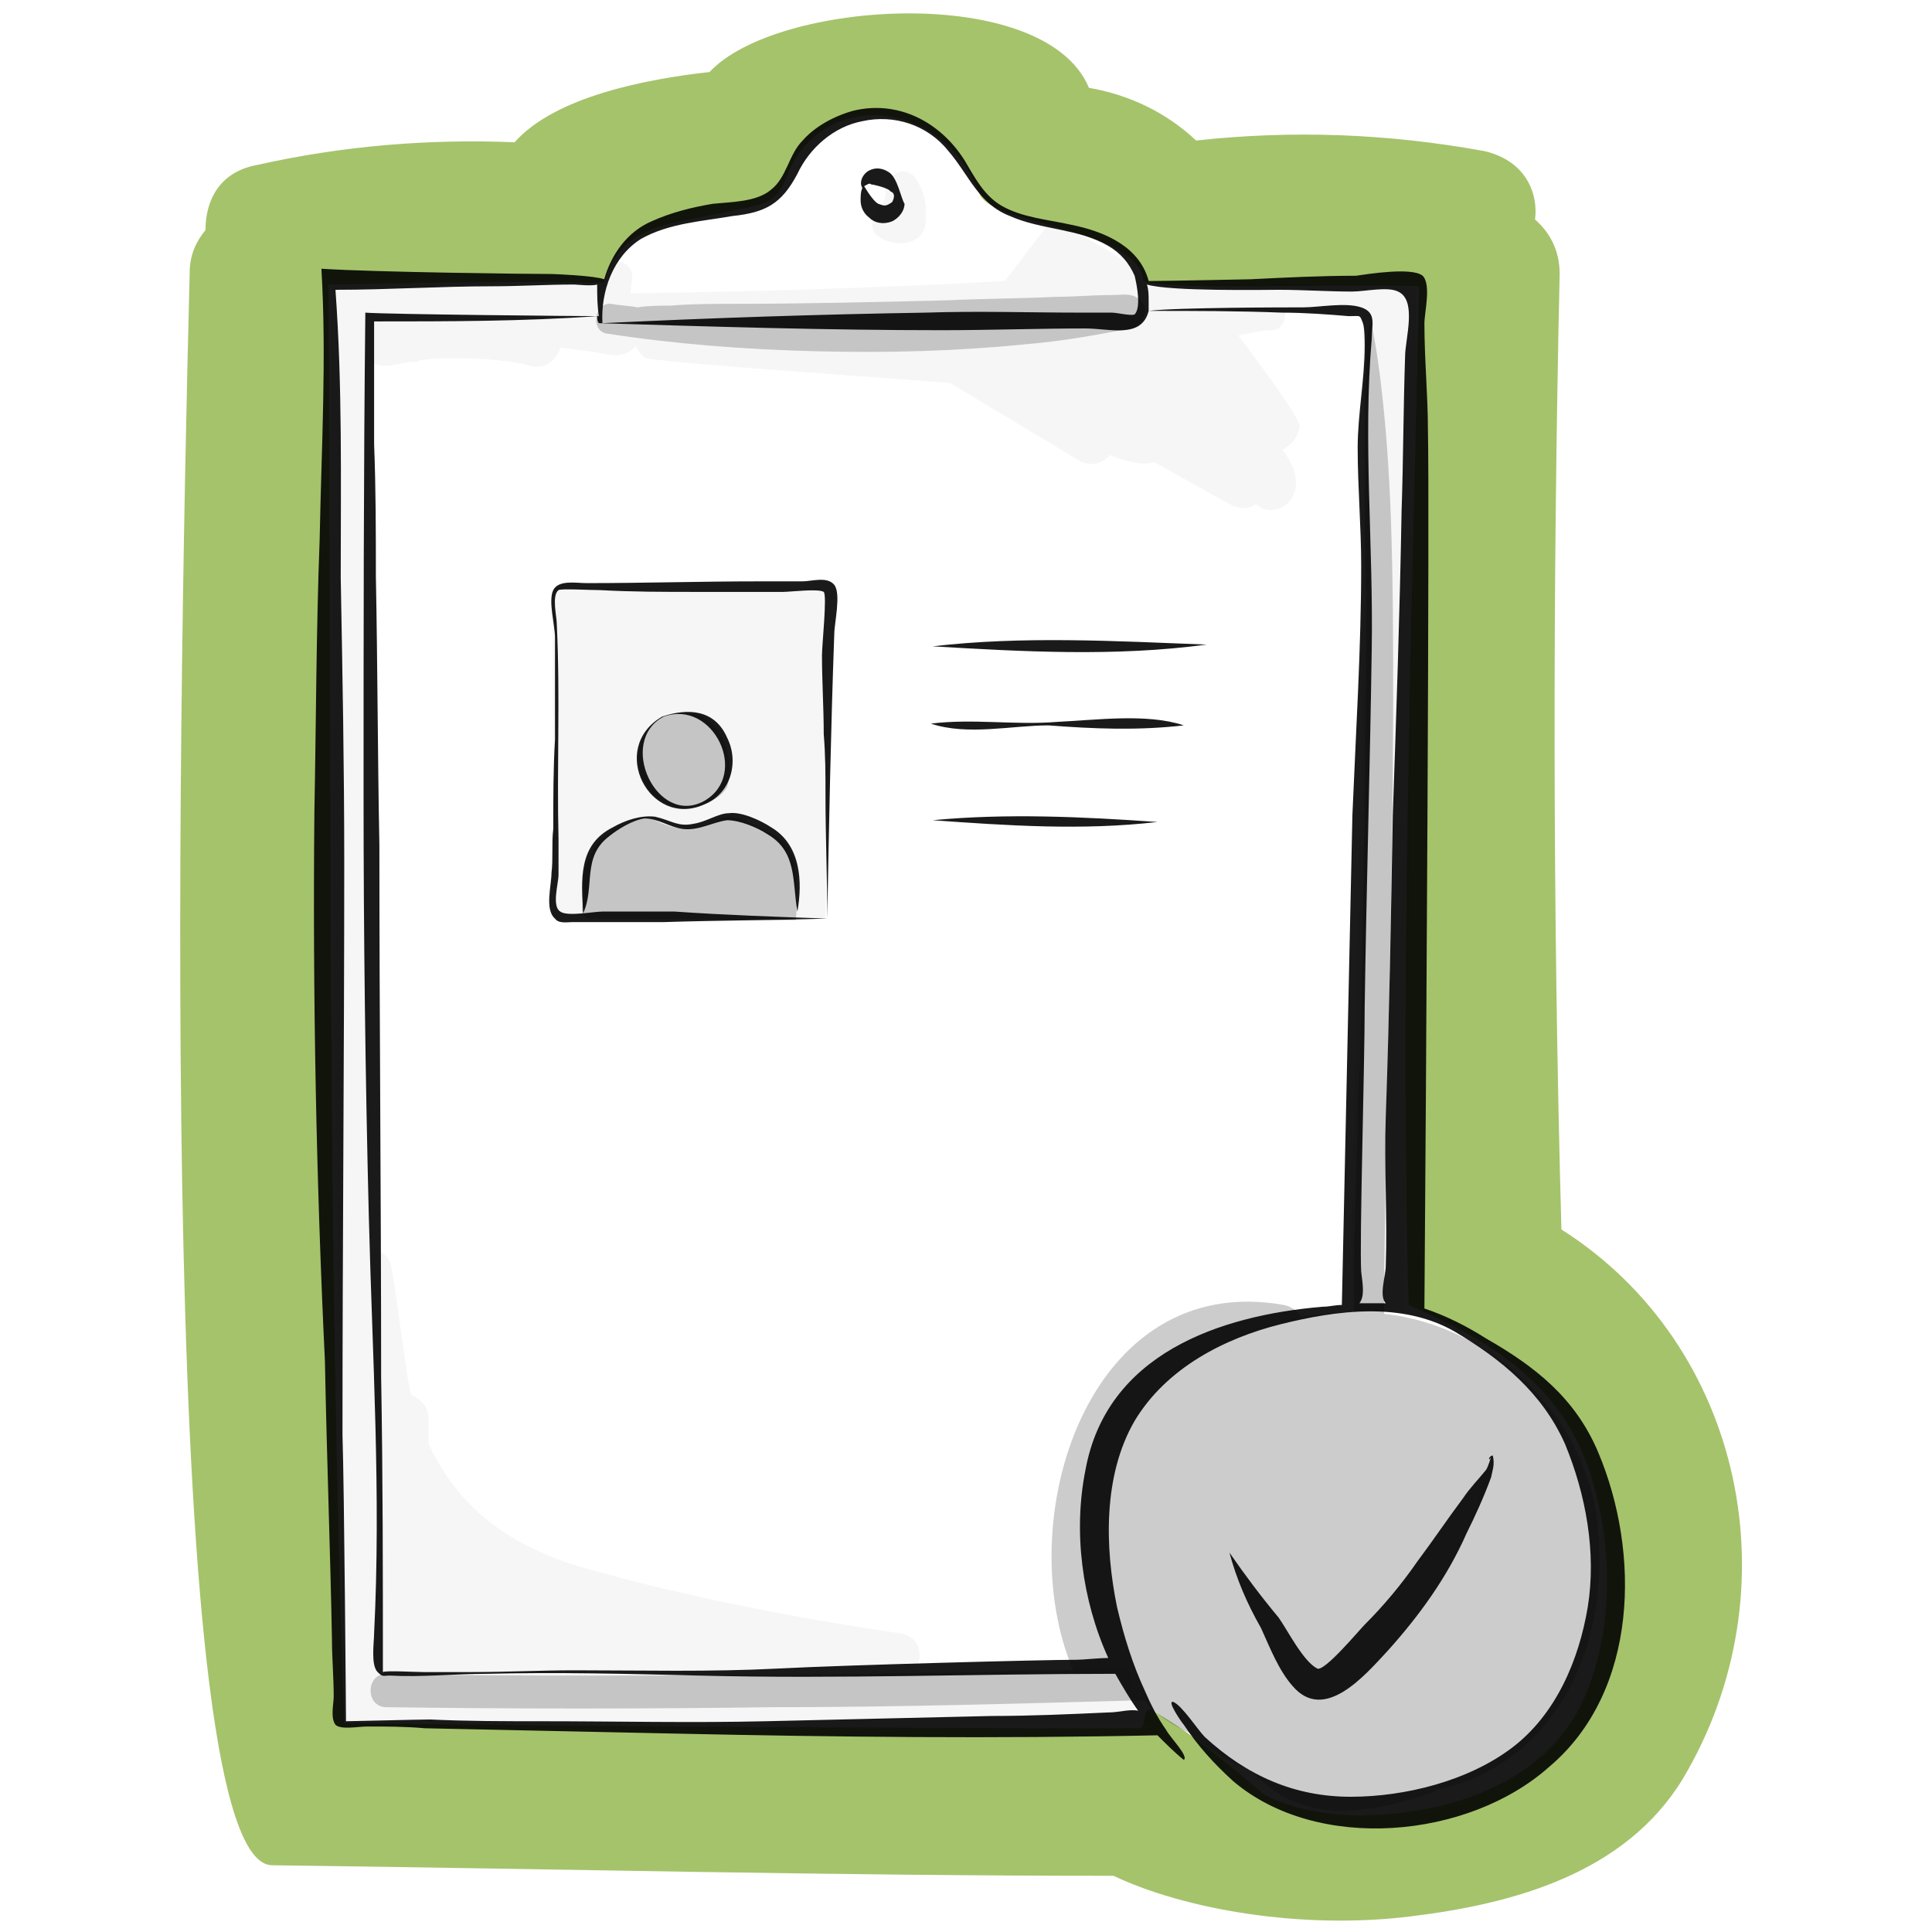 <?xml version="1.0" encoding="UTF-8" standalone="no"?><!DOCTYPE svg PUBLIC "-//W3C//DTD SVG 1.1//EN" "http://www.w3.org/Graphics/SVG/1.1/DTD/svg11.dtd"><svg width="100%" height="100%" viewBox="0 0 110 110" version="1.1" xmlns="http://www.w3.org/2000/svg" xmlns:xlink="http://www.w3.org/1999/xlink" xml:space="preserve" style="fill-rule:evenodd;clip-rule:evenodd;stroke-linejoin:round;stroke-miterlimit:1.414;"><path d="M88.9,70c-0.5,-18.1 -0.5,-36.3 -0.1,-54.4c0,-1.4 -0.6,-2.4 -1.4,-3.1c0.2,-1.7 -0.7,-3.4 -2.9,-3.9c-5.5,-1 -10.9,-1.2 -16.4,-0.6c-1.7,-1.6 -3.8,-2.6 -6.1,-3c-2.5,-6 -17.8,-5 -21.6,-0.9c-3.6,0.4 -8.8,1.4 -11.1,4c-4.9,-0.2 -9.8,0.2 -14.7,1.3c-2.1,0.4 -2.9,2 -2.9,3.7c-0.5,0.6 -0.9,1.4 -0.9,2.4c-0.7,27.7 -1.8,90.7 4.7,90.7c16,0.2 31.9,0.6 47.9,0.6c4,1.9 10.7,3.1 17,2.3c5.7,-0.7 12.1,-2.4 15.4,-7.8c6.4,-10.7 3.5,-24.7 -6.9,-31.3l0,0Zm1,27.3c-1.8,3.4 -5.5,5.2 -9.3,5.8c-2.4,0.4 -5.8,0.5 -8.6,-0.9c-3.9,-3.3 -4.7,-3.8 -6.2,-4.7c-0.8,-0.7 -0.5,0.9 -0.9,0.9c-14.3,0 -31,-0.1 -45.3,-0.3c-1,-27.9 -0.7,-54.6 -0.9,-81.9c5.1,-0.1 11.1,-0.2 15.7,-0.1c1,-3.6 4.2,-3.3 7.7,-4.2c1.7,-0.3 2.2,-0.5 2.8,-2.1c2,-4.7 8.8,-4.3 10.9,1.3c0.8,1.7 9,1.9 9.3,4.9c1.9,0.6 11.3,0.1 15.7,0.3c-0.4,17.9 -1.1,40.1 -0.6,58c3.4,1.5 8.2,3.8 10.1,8.9c1.8,4.9 1.5,10.4 -0.4,14.1l0,0Z" style="fill:#a5c36b;fill-rule:nonzero;"/><path d="M77,74.7l2.9,-0.1c0,-1.3 0.8,-57.2 0.7,-58c-0.1,-0.4 -0.8,-0.5 -1.2,-0.4l-13.9,0c-0.5,0 -0.4,-0.3 -1.2,-1.1c-0.1,-0.2 -4.2,-2.8 -4.7,-2.2c-0.9,1.1 -1.5,2 -2.4,3.1c-7.1,0.4 -14.2,0.6 -21.3,0.7c0,-0.3 0.1,-0.7 0.1,-1c0,-0.4 -0.4,-0.8 -0.8,-0.8c-0.5,0 -0.5,1.3 -0.7,1.3c-1.7,-0.1 -15.5,-0.1 -15.5,-0.1c-0.4,0 -0.2,1.1 -0.2,1.1l0.2,36.4c0,0 0.6,42 0.5,44c-0.1,0.7 1,0.6 1.1,0.6c7.3,0.2 25.1,0.3 27.9,0.2c0.1,0 9.1,-0.1 17.1,-0.3l-1.4,-3.1c-3.7,0 -7.9,0.1 -12.1,0.1c0.5,-0.8 0.3,-1.9 -0.8,-2.1c-6.2,-0.9 -12.3,-2.1 -18.3,-3.8c-4.6,-1.4 -7.1,-3.8 -8.6,-7l0,-1.4c0,-0.7 -0.4,-1.1 -1,-1.4c-0.2,-0.6 -0.8,-5.5 -1.1,-7.2c-0.1,-0.7 -0.6,-1 -1.2,-1.1c-0.1,-0.8 -0.1,-1.8 -0.1,-3.1c0,-0.4 -0.1,-14.2 -0.1,-16.9c0,-0.2 -0.1,-23.9 -0.1,-30.8c0.3,0.4 0.8,0.6 1.5,0.5c0.5,-0.1 0.9,-0.2 1.4,-0.2c0.4,-0.3 4.6,-0.3 6.4,0.2c0.9,0.3 1.6,-0.3 1.8,-1c0.9,0.1 1.8,0.2 2.8,0.4c0.6,0.1 1.2,-0.1 1.5,-0.5c0,0 0.3,0.6 0.6,0.7c1.5,0.3 16.2,1.3 17.3,1.4c0.1,0.1 5,3 7.3,4.4c0.7,0.4 1.4,0.2 1.8,-0.3c0.3,0.2 2,0.7 2.5,0.4c0.2,0.1 3,1.7 4.3,2.4c0.6,0.3 1.1,0.3 1.5,0c1.2,1.1 3.5,-0.6 1.5,-3.1c0.5,-0.2 0.9,-0.7 1,-1.3c0.1,-0.4 -2.5,-3.9 -3.5,-5.2c0.6,-0.1 1.2,-0.3 1.9,-0.3c0.6,0 0.9,-0.7 0.7,-1.1c1.5,0 3,0 4.5,0.1l0,6.3c0,0.4 0,12.9 -0.1,18.3c0.1,0.4 -0.6,23.5 -0.5,32.3m-24.3,-62.5c0.1,-0.7 -0.2,-1.5 -0.6,-2.1c-0.4,-0.5 -1.1,-0.4 -1.3,0c-0.2,0.2 -0.4,0.5 -0.4,0.8c0.1,0.3 -0.1,0.7 -0.4,0.9c-0.3,0.2 -0.4,0.5 -0.3,0.8c-0.1,0.4 0.1,0.8 0.4,0.9c0.1,0.1 0.2,0.1 0.3,0.2c0.1,0 0.3,0.1 0.4,0.1c0.5,0.1 1,0.1 1.5,-0.3c0.3,-0.2 0.5,-0.8 0.4,-1.3Zm-5.7,21.4c-0.2,-0.2 -11,-0.1 -15.5,-0.1c-0.1,2.3 0.1,16.4 0,18.8c3.6,0.2 11.9,-0.1 15.5,0c0.1,-6.5 0.1,-18.6 0,-18.7l0,0Z" style="fill-opacity:0.039;fill-rule:nonzero;"/><path d="M65.1,17.3c-0.5,-0.7 -1.1,-0.5 -1.9,-0.5c-1,0 -2,0.1 -3.1,0.1c-2,0.1 -4.1,0.1 -6.2,0.2c-4.1,0.1 -8.2,0.2 -12.3,0.2c-1.1,0 -2.2,0 -3.4,0.1c-0.6,0 -1.3,0 -1.9,0.1c-0.5,-0.1 -1,-0.1 -1.5,-0.2c-1,-0.1 -1.2,1.6 -0.2,1.7c3.9,0.6 7.9,0.9 11.9,1c4,0.1 7.9,0 11.9,-0.4c2.3,-0.2 3.8,-0.5 6,-0.9c0.6,-0.1 1,-1 0.7,-1.4l0,0Zm25.9,69.9c-0.5,-6.4 -5.9,-11.7 -12.2,-12.4c0,-3.2 0.1,-6.5 0.1,-9.7c0,-1.2 0.8,-26.9 0.2,-37.6c-0.3,-5.7 -1,-9.4 -1.1,-9.1c-0.2,0.6 -0.2,1.3 -0.2,1.9c0,0.7 0,1.4 -0.1,2.1l0,4c0,2.7 0,5.4 0.1,8.1c0,5.4 -0.3,25.9 -0.4,26.5c-0.1,1.1 -0.1,2.2 -0.1,3.3c-0.1,2.1 -0.1,4.3 -0.2,6.4l0,4c-1,0 -2,0.1 -3,0.3c-0.2,-0.3 -0.5,-0.6 -1,-0.7c-11.2,-2 -15.6,12.3 -12,20.8c-1.6,0 -3.1,0 -4.7,0.1c-7.3,0.1 -14.7,0.2 -22,0.2c-4.1,0 -8.3,0 -12.4,-0.1c-1.2,0 -1.2,1.9 0,1.9c7.3,0.1 14.7,0.1 22,0c7,0 14,-0.2 21.1,-0.4c0.7,0.8 1.6,1.4 2.7,1.9c1,0.9 2.2,1.6 3.4,2.1c0.6,0.6 1.2,1.1 1.9,1.5c2.6,1.4 5.6,0.7 8.3,-0.2c0.1,0 0.3,-0.1 0.4,-0.2c6.6,-1.4 9.8,-7.9 9.2,-14.7l0,0Zm-51,-46.4c-0.8,-0.3 -1.5,-0.3 -2.2,0c-0.891,0.487 -1.448,1.424 -1.448,2.44c0,1.4 1.058,2.593 2.448,2.76c0.9,0 2.2,-0.4 2.6,-1.2c0.4,-1.2 0,-3.3 -1.4,-4l0,0Zm5,7.7c-0.4,-0.7 -0.7,-0.9 -1.4,-1.2c-0.8,-0.4 -1.4,-0.8 -2.3,-0.8c-0.9,0.3 -2,1.3 -4.2,0.1c-0.6,-0.1 -1.5,0.3 -2,0.6c-1.4,0.5 -2,2.5 -1.9,3.3c0.1,1 -0.3,1.4 0.2,1.8c2.5,0 11.4,0.1 11.9,0.1c0.1,-0.3 0.1,-3.3 -0.3,-3.9l0,0Z" style="fill-opacity:0.2;fill-rule:nonzero;"/><path d="M50.6,9.8c-0.3,-0.2 -0.7,-0.3 -1.1,-0.1c-0.4,0.2 -0.6,0.7 -0.4,1c-0.1,0.2 -0.1,0.5 -0.1,0.7c0,0.3 0.1,0.7 0.5,1c0.3,0.3 0.8,0.4 1.3,0.2c0.4,-0.2 0.7,-0.6 0.7,-1c-0.2,-0.3 -0.4,-1.5 -0.9,-1.8l0,0Zm0.2,1.7c-0.4,0.3 -0.5,0.2 -0.8,0.1c-0.2,-0.1 -0.5,-0.5 -0.8,-1c0.2,-0.1 0.3,-0.2 0.4,-0.1c0.1,0 1,0.2 1.1,0.4c0.3,0.1 0.2,0.4 0.1,0.6l0,0Zm19.2,76.9c0.9,1.3 1.8,2.5 2.8,3.7c0.5,0.7 1.4,2.5 2.2,2.9c0.4,0.2 2.4,-2.2 2.7,-2.5c1.1,-1.1 2.1,-2.3 3,-3.6c0.9,-1.2 1.7,-2.4 2.6,-3.6c0.4,-0.6 0.9,-1.1 1.3,-1.6c0.1,-0.1 0.4,-1 0.2,-0.6c-0.1,-0.1 0.2,-0.3 0.2,-0.2c0.1,0.5 0,0.7 -0.1,1.2c-0.4,1.1 -0.9,2.2 -1.4,3.2c-1.1,2.5 -2.7,4.7 -4.5,6.7c-1.3,1.4 -3.6,4.1 -5.4,2c-0.8,-0.9 -1.3,-2.2 -1.8,-3.3c-0.8,-1.4 -1.4,-2.8 -1.8,-4.3l0,0Zm-32.2,-47.6c-2.7,1.4 -0.4,6.3 2.3,4.8c2.6,-1.5 0.5,-5.8 -2.3,-4.8Zm-0.1,0c1.5,-0.5 3,-0.4 3.7,1.2c0.7,1.4 0.2,3.2 -1.3,3.8c-3.1,1.4 -5.5,-3.2 -2.4,-5l0,0Zm-4.5,11.2c-0.1,-1.9 -0.3,-3.9 1.7,-4.9c0.7,-0.4 1.6,-0.7 2.4,-0.6c0.9,0.2 1.3,0.6 2.2,0.4c0.7,-0.1 1.4,-0.6 2,-0.6c0.7,-0.1 1.8,0.4 2.4,0.8c1.7,1 1.8,3.1 1.5,4.8c-0.3,-1.7 0,-3.4 -1.7,-4.4c-0.6,-0.4 -1.6,-0.8 -2.3,-0.8c-0.8,0.1 -1.6,0.6 -2.5,0.5c-0.8,-0.1 -1.4,-0.6 -2.2,-0.6c-0.7,0.1 -1.5,0.6 -2,1c-1.6,1.2 -0.8,2.9 -1.5,4.4l0,0Zm13.9,0.3c-3.1,0.1 -6.2,0.1 -9.3,0.2l-5.2,0c-0.3,0 -0.8,0.1 -1,-0.2c-0.6,-0.5 -0.2,-1.9 -0.2,-2.6c0.1,-0.8 0,-1.7 0.1,-2.5c0,-1.7 0,-3.4 0.1,-5.1l0,-5.8c0,-0.7 -0.4,-2.1 -0.1,-2.7c0.3,-0.6 1.3,-0.4 1.9,-0.4c3.3,0 6.5,-0.1 9.8,-0.1l2.5,0c0.5,0 1.4,-0.3 1.8,0.2c0.4,0.5 0,2.2 0,2.8c-0.2,5.5 -0.3,10.9 -0.4,16.2l0,0Zm0,0c0,-2.3 -0.1,-4.7 -0.1,-7c0,-1.2 0,-2.3 -0.1,-3.5c0,-1.5 -0.1,-3 -0.1,-4.5c0,-0.6 0.3,-3.4 0.1,-3.6c-0.3,-0.2 -1.9,0 -2.3,0l-5,0c-1.8,0 -3.6,0 -5.4,-0.1c-0.6,0 -2.3,-0.1 -2.4,0c-0.4,0.3 -0.1,1.5 -0.1,1.9c0.2,4.1 0,8.2 0.1,12.3l0,2c0,0.5 -0.4,1.8 0.1,2.1c0.4,0.3 1.9,0 2.4,0l4.1,0c2.9,0.2 5.8,0.3 8.7,0.4Zm6,-15.5c5.1,-0.6 10.4,-0.3 15.6,-0.1c-5.2,0.7 -10.5,0.4 -15.6,0.1l0,0Zm-0.1,4.4c2.4,-0.3 4.8,0.1 7.2,-0.1c2.2,-0.1 5.1,-0.5 7.2,0.2c-2.6,0.3 -5.1,0.2 -7.7,0c-2.1,0 -4.6,0.6 -6.7,-0.1l0,0Zm0.1,5.5c4.2,-0.4 8.5,-0.2 12.8,0.1c-4.3,0.5 -8.6,0.2 -12.8,-0.1Zm37.9,36c-1.3,-3.1 -3.6,-4.9 -6.4,-6.5c-1.1,-0.7 -2.3,-1.3 -3.5,-1.7c0.1,-12.6 0.3,-46 0.2,-50c0,-2 -0.2,-4 -0.2,-6.1c0,-0.6 0.4,-2.2 -0.1,-2.7c-0.6,-0.5 -3.1,-0.1 -3.8,0c-2,0 -4,0.1 -6,0.2c-0.1,0 -4.8,0.1 -5.8,0.1c-0.5,-1.9 -2.4,-2.8 -4.4,-3.2c-1.3,-0.3 -2.8,-0.4 -4,-1.1c-1,-0.6 -1.5,-1.6 -2.1,-2.6c-1.4,-2.2 -3.8,-3.4 -6.3,-2.8c-1.1,0.3 -2.2,0.9 -2.9,1.7c-0.8,0.8 -0.9,2.1 -1.8,2.8c-0.8,0.7 -2.3,0.7 -3.3,0.8c-1.2,0.2 -2.4,0.5 -3.5,1c-1.4,0.6 -2.3,1.9 -2.7,3.3c-0.5,-0.2 -2.8,-0.3 -3,-0.3c-1.3,0 -10,-0.1 -13.1,-0.3c0.3,5.1 0,10.2 -0.1,15.4c-0.2,5.3 -0.2,10.4 -0.3,15.5c-0.1,10.4 0.1,20.9 0.6,31.3c0.1,5.3 0.3,10.6 0.4,15.8c0,1.1 0.1,2.2 0.1,3.3c0,0.4 -0.2,1.2 0.1,1.6c0.3,0.3 1.3,0.1 1.8,0.1c1.1,0 2.2,0 3.3,0.1l14.1,0.3c9.2,0.2 18.4,0.3 27.6,0.1c0.5,0.5 1,1 1.5,1.4c0.3,-0.2 -0.8,-1.3 -1,-1.7c-0.5,-0.7 -0.9,-1.5 -1.2,-2.2c-0.7,-1.5 -1.2,-3.1 -1.6,-4.8c-0.7,-3.4 -0.8,-7.5 1,-10.6c1.8,-3 5.1,-4.7 8.3,-5.5c3.2,-0.8 6.9,-1.3 9.9,0.4c2.7,1.6 5,3.5 6.3,6.4c1.2,2.9 1.8,6.2 1.3,9.3c-0.5,3 -1.8,6.1 -4.3,8c-2.5,1.9 -6.1,2.8 -9.2,2.8c-3.2,0 -5.9,-1.2 -8.3,-3.4c-0.4,-0.4 -1.3,-1.8 -1.8,-2c-0.4,-0.1 0.5,1.2 0.6,1.3c0.8,1.2 1.7,2.2 2.8,3.2c4.8,4.1 13.4,3.3 18,-0.8c5.1,-4.3 5.2,-12.2 2.8,-17.9l0,0Zm-54.5,-69.1c1.6,-0.9 3.5,-1 5.2,-1.3c1.9,-0.2 2.8,-0.7 3.7,-2.4c0.7,-1.5 2.1,-2.7 3.7,-3c1.8,-0.4 3.7,0.2 4.9,1.7c1.2,1.4 1.7,3 3.5,3.7c1.8,0.8 3.9,0.7 5.6,1.7c0.7,0.4 1.2,1 1.5,1.7c0.1,0.4 0.4,1.8 0,2.2c-0.2,0.1 -1,-0.1 -1.3,-0.1l-1.7,0c-3,0 -5.9,-0.1 -8.9,0c-6.1,0.1 -12.2,0.3 -18.4,0.6c-0.1,-1.8 0.6,-3.8 2.2,-4.8l0,0Zm27,81.7c0.4,0.7 0.8,1.4 1.3,2.1c-0.5,-0.1 -1.1,0.1 -1.7,0.1c-2.2,0.1 -4.4,0.2 -6.6,0.2l-12.9,0.3c-4.3,0.1 -8.5,0 -12.8,0c-2.1,0 -4.2,0 -6.3,-0.1c-0.6,0 -4.5,0.1 -4.8,0.1c0,-0.2 -0.1,-13.3 -0.2,-16.3c0,-10.8 0.1,-21.7 0.1,-32.6c0,-5.4 -0.1,-10.8 -0.2,-16.2c0,-5.5 0.1,-10.9 -0.3,-16.4c3,0 6,-0.2 8.9,-0.2c1.6,0 3.1,-0.1 4.7,-0.1c0.1,0 1,0.1 1.3,0c0,0.6 0,1.2 0.1,1.8c-1,0 -12.1,-0.1 -13.3,-0.2c-0.1,9.2 -0.1,18.4 -0.1,27.5c0,8 0.1,16 0.3,24c0.2,7.9 0.7,15.8 0.3,23.7c0,0.5 -0.2,1.8 0.2,2.2c0.3,0.3 0.3,0.2 0.7,0.2c1.8,0.1 3.7,-0.1 5.5,-0.1c4,-0.1 8.1,0 12.1,0.1c8,0.2 15.8,-0.1 23.7,-0.1l0,0Zm12.9,-21c-0.4,0 -0.7,0.1 -1.1,0.1c-5.9,0.5 -12.3,2.7 -13.5,9.3c-0.7,3.5 -0.2,7.4 1.3,10.7c-0.6,0 -1.4,0.1 -1.8,0.1c-1.9,0 -13.2,0.3 -17,0.5c-3.9,0.2 -7.7,0.1 -11.6,0.1c-1.9,0 -3.9,0.1 -5.8,0.1l-2.8,0c-0.5,0 -2.1,-0.1 -2.3,0c0,-5.6 0,-11.2 -0.1,-16.8c0,-10.1 -0.1,-20.2 -0.1,-30.3c-0.1,-5.1 -0.1,-10.2 -0.2,-15.3c0,-2.5 0,-5 -0.1,-7.5l0,-7c4.2,0 8.5,0 12.7,-0.3c0,0.1 0,0.3 0.1,0.4c6.5,0.2 13,0.4 19.5,0.4c2.7,0 5.5,-0.1 8.2,-0.1c1.4,0 3.2,0.6 3.6,-1c2.5,0 5.1,0 7.6,0.1c1.3,0 2.6,0.1 3.8,0.2c0.7,0 0.6,-0.1 0.8,0.4c0.1,0.3 0.1,1 0.1,1.3c0,1.9 -0.4,3.9 -0.4,5.8c0,2.2 0.2,4.5 0.2,6.7c0,4.7 -0.3,9.4 -0.5,14.2l-0.6,27.9l0,0Zm3.6,-54c-0.1,2.9 -0.1,5.9 -0.2,8.8c-0.1,5.8 -0.3,11.6 -0.5,17.3c-0.1,5.7 -0.2,11.5 -0.4,17.2c-0.1,2.8 0.1,5.7 0,8.5c0,0.5 -0.4,1.7 0,2.1l-1.5,0c0.3,-0.4 0.2,-1 0.1,-1.8c-0.1,-1.7 0.2,-11.8 0.2,-15.1c0.1,-6.8 0.3,-13.5 0.4,-20.3c0.1,-5.9 -0.5,-11.9 0,-17.7c0,-0.8 0.3,-1.5 -0.6,-1.8c-0.9,-0.3 -2.4,0 -3.3,0c-0.8,0 -7.2,0 -8.8,0.2l0,-0.5c0,-0.4 0,-0.7 -0.1,-1c1.3,0.4 6.8,0.3 7.5,0.3c1.4,0 2.8,0.1 4.2,0.1c0.7,0 2,-0.3 2.6,0c1.1,0.5 0.4,2.7 0.4,3.7l0,0Zm-42.2,20.5c-2.7,1.4 -0.4,6.3 2.3,4.8c2.6,-1.5 0.5,-5.8 -2.3,-4.8Zm-0.1,0c1.5,-0.5 3,-0.4 3.7,1.2c0.7,1.4 0.2,3.2 -1.3,3.8c-3.1,1.4 -5.5,-3.2 -2.4,-5l0,0Zm-4.5,11.2c-0.1,-1.9 -0.3,-3.9 1.7,-4.9c0.7,-0.4 1.6,-0.7 2.4,-0.6c0.9,0.2 1.3,0.6 2.2,0.4c0.7,-0.1 1.4,-0.6 2,-0.6c0.7,-0.1 1.8,0.4 2.4,0.8c1.7,1 1.8,3.1 1.5,4.8c-0.3,-1.7 0,-3.4 -1.7,-4.4c-0.6,-0.4 -1.6,-0.8 -2.3,-0.8c-0.8,0.1 -1.6,0.6 -2.5,0.5c-0.8,-0.1 -1.4,-0.6 -2.2,-0.6c-0.7,0.1 -1.5,0.6 -2,1c-1.6,1.2 -0.8,2.9 -1.5,4.4l0,0Z" style="fill-opacity:0.898;fill-rule:nonzero;"/></svg>